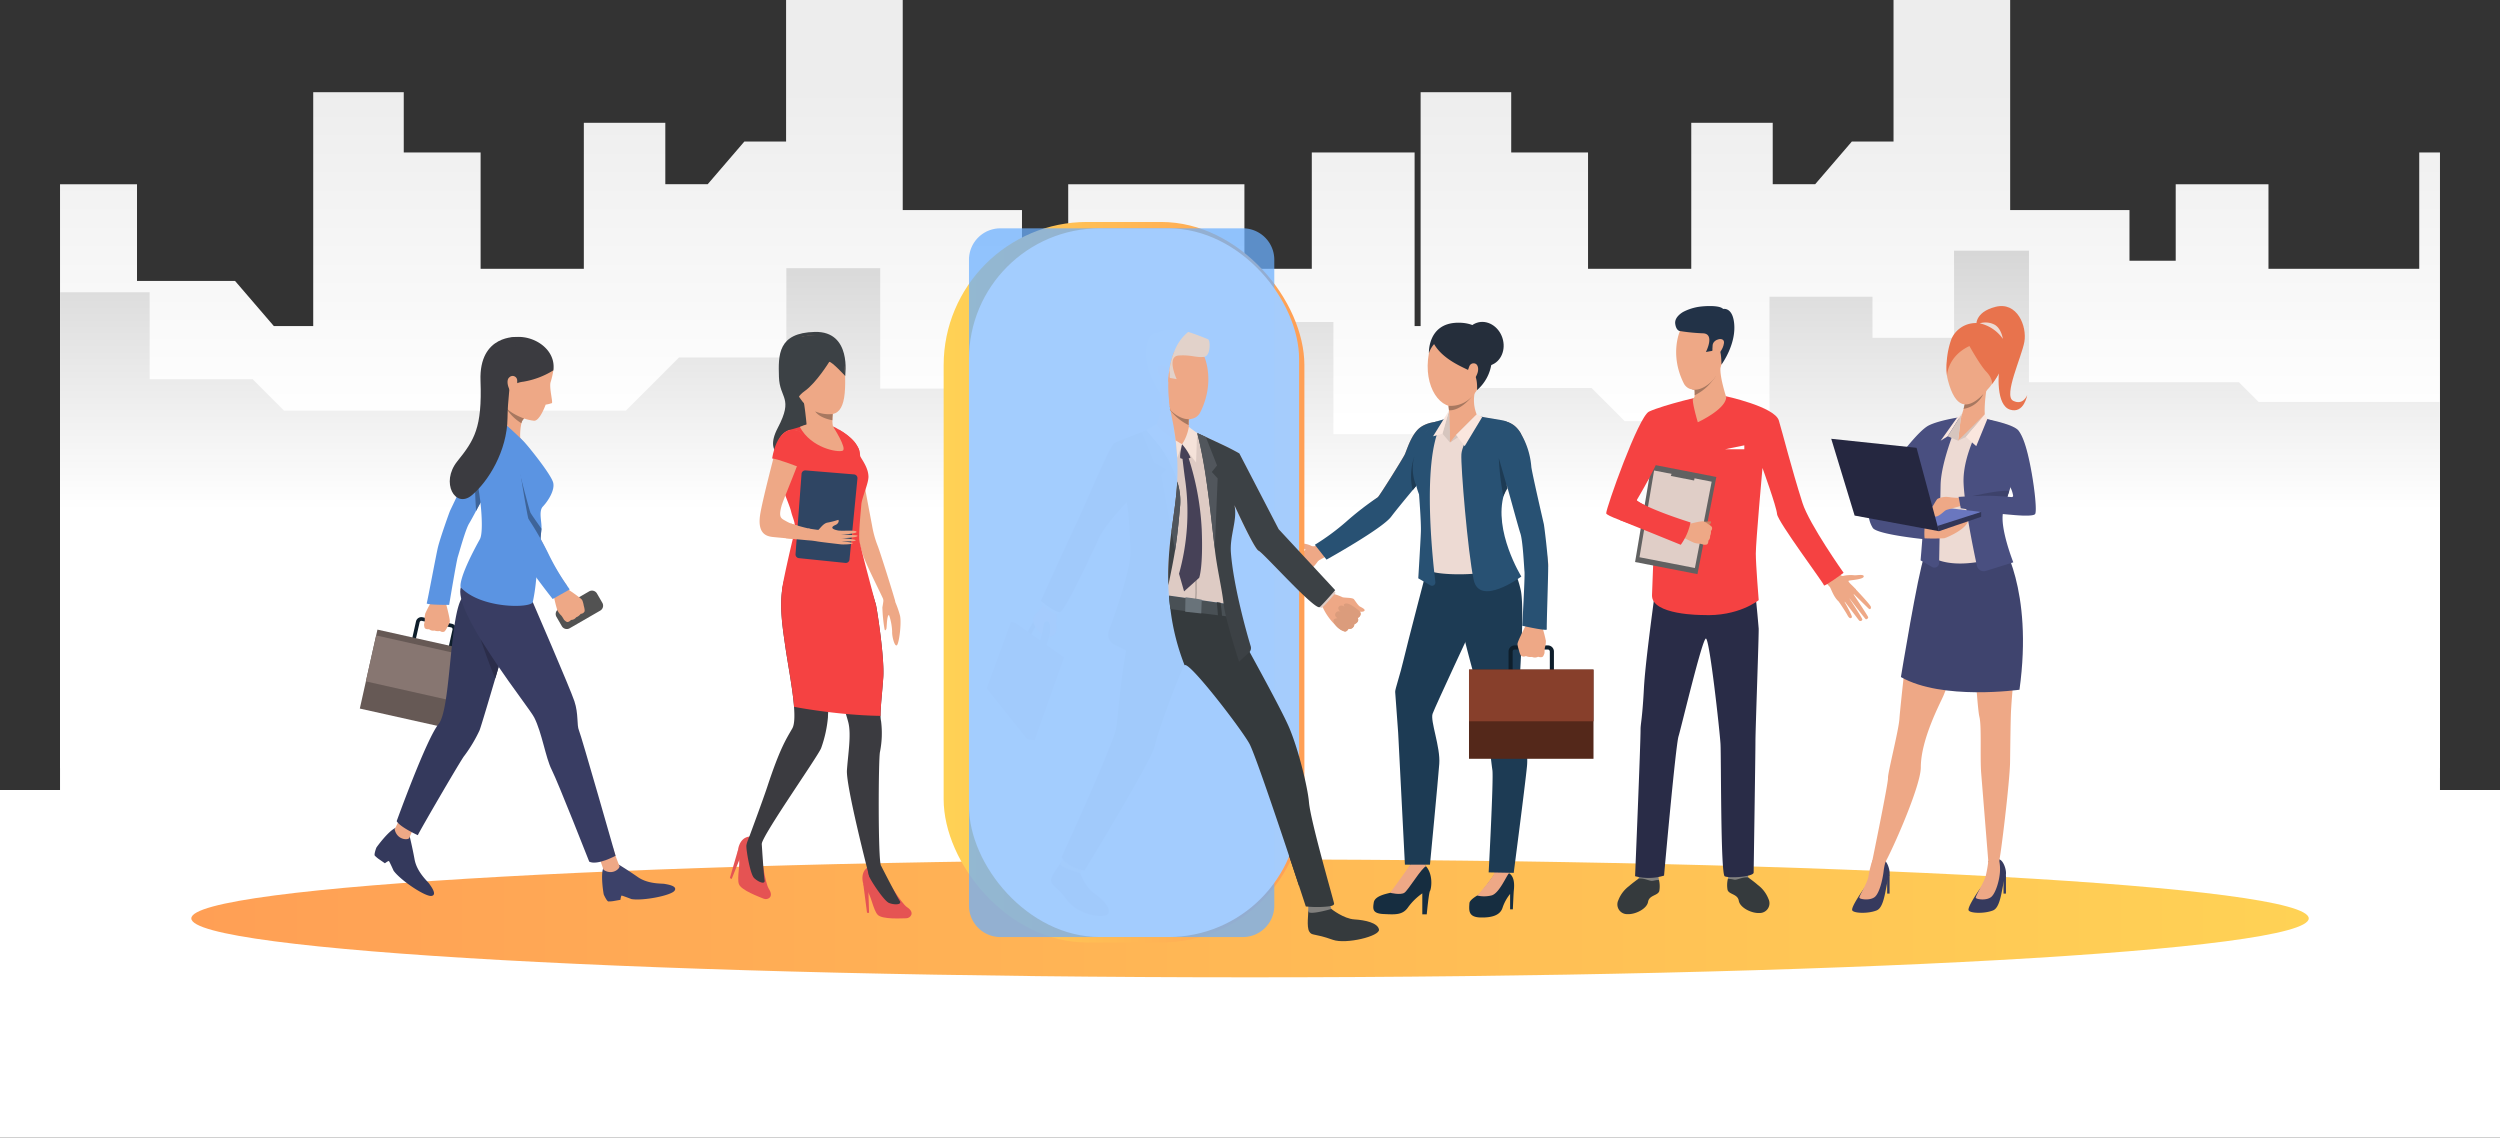 <svg xmlns="http://www.w3.org/2000/svg" xmlns:xlink="http://www.w3.org/1999/xlink" width="687.81" height="313" viewBox="0 0 687.81 313">
  <rect x="0" y="0" width="687.81" height="313" fill="#333333" stroke="none"/>
  <defs>
    <linearGradient id="linear-gradient" x1="0.5" y1="0.083" x2="0.5" y2="0.383" gradientUnits="objectBoundingBox">
      <stop offset="0" stop-color="#ededed"/>
      <stop offset="1" stop-color="#fff"/>
    </linearGradient>
    <linearGradient id="linear-gradient-2" x1="0.5" y1="-0.034" x2="0.5" y2="0.501" gradientUnits="objectBoundingBox">
      <stop offset="0" stop-color="#d4d4d4"/>
      <stop offset="1" stop-color="#fff"/>
    </linearGradient>
    <linearGradient id="linear-gradient-3" y1="0.5" x2="1" y2="0.5" gradientUnits="objectBoundingBox">
      <stop offset="0" stop-color="#ff9f55"/>
      <stop offset="1" stop-color="#ffd255"/>
    </linearGradient>
  </defs>
  <g id="Монтажная_область_253" data-name="Монтажная область 253" transform="translate(0 -696.54)">
    <g id="Слой_1" data-name="Слой 1" transform="translate(0 696.54)">
      <g id="Group_24389" data-name="Group 24389" transform="translate(16.514)">
        <path id="Path_3160" data-name="Path 3160" d="M723.552,738.481v261.807H68.77V799.455h0V747.234H89.949v26.6h26.976L127.6,786.255h10.83V721.9H163.34v16.583h21.143v32.012h28.4V730.326h22.416v16.9h11.656l10.088-11.74h11.483V696.54h32.093v57.795h32.809v13.93h12.72V747.234h48.477v23.259h18.54V738.481h28.283v47.774h1.655V721.9h24.923v16.583h21.136v32.012h28.4V730.326h22.414v16.9h11.675l10.088-11.74h11.473V696.54H605.3v57.795h32.826v13.93h12.72V747.234h25.521v23.259h41.48V738.481Z" transform="translate(-68.77 -696.54)" fill="url(#linear-gradient)"/>
      </g>
      <g id="Group_24390" data-name="Group 24390" transform="translate(16.514 68.973)">
        <path id="Path_3161" data-name="Path 3161" d="M68.77,1126.136V995.212H93.429v23.919h28.338l8.647,8.65h94.025l14.629-14.629H268.6V988.587h25.824v33.121h47.558l18.324-18.327H419.11v30.883h26.129l12.72-12.717h32.177l9.108,9.108h39.835V996.427h28.338v11.3h22.447V983.77h20.608v36.2h57.775l5.4,5.4h49.9v100.761Z" transform="translate(-68.77 -983.77)" fill="url(#linear-gradient-2)"/>
      </g>
      <rect id="Rectangle_9283" data-name="Rectangle 9283" width="687.81" height="95.658" transform="translate(0 217.342)" fill="#fff"/>
      <path id="Path_3162" data-name="Path 3162" d="M801.756,1697.446c0,8.954-130.415,16.216-291.278,16.216S219.2,1706.4,219.2,1697.446s130.415-16.216,291.278-16.216S801.756,1688.489,801.756,1697.446Z" transform="translate(-166.563 -1444.776)" fill="url(#linear-gradient-3)"/>
      <path id="Path_3163" data-name="Path 3163" d="M994.69,1691.922s4.013,6.8,5.708,7.924c2.3,1.508.857,3.033-.24,3.033s-6.671.4-7.9-.994-1.837-5.573-2.98-6.666-2.19-5.127.557-6.5C992.853,1687.2,994.69,1691.922,994.69,1691.922Z" transform="translate(-750.821 -1450.24)" fill="#e55353"/>
      <path id="Path_3164" data-name="Path 3164" d="M998.4,1688.1s4.361,8.539,5.153,9.716-1.491,1.174-2.906.617-5.086-6.224-5.485-7.312a6.134,6.134,0,0,1-.108-2.665Z" transform="translate(-756.036 -1449.996)" fill="#3b3b40"/>
      <path id="Path_3165" data-name="Path 3165" d="M988.95,1708.34l1.061,8.165.562.026-.175-5.876Z" transform="translate(-751.473 -1465.376)" fill="#e55353"/>
      <path id="Path_3166" data-name="Path 3166" d="M851.821,1659.878s.961,7.836,2.07,9.531c1.506,2.3-.425,3.122-1.426,2.689s-6.272-2.3-6.844-4.068.543-5.842-.07-7.3.041-5.573,3.1-5.732C852.016,1654.826,851.821,1659.878,851.821,1659.878Z" transform="translate(-642.351 -1424.839)" fill="#e55353"/>
      <path id="Path_3167" data-name="Path 3167" d="M859.291,1656.044s.588,9.572.845,10.967-1.837.48-2.91-.6-2.175-7.737-2.106-8.885a6.234,6.234,0,0,1,.961-2.488Z" transform="translate(-649.778 -1424.875)" fill="#3b3b40"/>
      <path id="Path_3168" data-name="Path 3168" d="M838.518,1669.64l-2.288,7.91.5.247,2.185-5.456Z" transform="translate(-635.426 -1435.969)" fill="#e55353"/>
      <path id="Path_3169" data-name="Path 3169" d="M972.541,1236.021c-.13-.634-4.976-10.023-5.85-12.852s-1.626-5.422-2.065-6.541c-.029-.074-.074-.2-.137-.375-.3-.831-.944-2.687-1.609-4.418l-.142-.363-.067-.66c-.48-1.2,0-1.892,0-2.848a2.884,2.884,0,0,0-.154-.961.183.183,0,0,0,0-.038,21.833,21.833,0,0,1-1.047-3.808c-.269-2.625-1.681-14.307-1.681-14.307s4.594,2.377,5.1,4.214c.776,2.786,1.566,6.928,1.76,8.2s2.195,11.882,2.61,14.04a27.979,27.979,0,0,0,1.494,5.41c.6,1.426,4.589,14.146,4.836,15.284S972.671,1236.655,972.541,1236.021Z" transform="translate(-729.316 -1070.631)" fill="#eea886"/>
      <path id="Path_3170" data-name="Path 3170" d="M1011.3,1379.75a23.706,23.706,0,0,1-.4,3.038,41.871,41.871,0,0,0,.608,6.058c.106.5.394.149.511-.214.067-.207.108-1.875.266-2.783.132-.764.305-1.068.48-.857a15.653,15.653,0,0,1,.824,4.512c-.065,1.33.708,4.243,1.316,3.7s1.309-6.152.845-8.145a26.806,26.806,0,0,0-1.6-4.4Z" transform="translate(-768.138 -1215.691)" fill="#eea886"/>
      <path id="Path_3171" data-name="Path 3171" d="M937.1,1370.881c.2.961,1.479,5,2.91,9.495h0c1.306,4.082,2.74,8.556,3.6,11.4.322,1.064.562,1.9.687,2.4.826,3.374-.1,8.664-.4,13.087s6.119,29.2,6.119,29.2c1.124.523,3.237-3.021,3.237-3.021-.826-1.573-.708-29.519-.259-31.243a26.266,26.266,0,0,0,.3-8.4,7.277,7.277,0,0,1-.149-1.5c-.036-2.365.449-6.275.747-10.566.375-5.4-1.724-18.812-2.022-20.013-.029-.11-.072-.264-.127-.456-.552-1.88-2.329-7.223-2.329-7.223-3.6-1.071-6.32-1.266-8.347-.853a6.212,6.212,0,0,0-4.9,4.2C934.406,1362.282,936.848,1369.63,937.1,1370.881Z" transform="translate(-710.886 -1195.351)" fill="#3b3b40"/>
      <path id="Path_3172" data-name="Path 3172" d="M857.54,1414.436l3.652,1.282c.62-3,15.443-23.972,16.348-26.294a33.878,33.878,0,0,0,1.868-8.469c0-.293.022-.79.065-1.441.159-2.5.617-7.2,1.273-10.88.122-.684.252-1.333.387-1.921.72-3.165.852-13.976.86-20.332,0-2.829-.014-4.776-.014-4.776l-.18-.139c-1.366-1.035-10.133-7.341-13.19-1.441a17.677,17.677,0,0,0-1.654,4.973c-.98,5.34-.019,11.358.773,16.838.675,4.692,1.974,11.32,2.346,16.238.2,2.7.13,4.894-.48,5.958-1.727,3-3.41,5.523-6.9,16.113C861.562,1403.582,857.54,1414.436,857.54,1414.436Z" transform="translate(-651.619 -1183.614)" fill="#3b3b40"/>
      <path id="Path_3173" data-name="Path 3173" d="M905.546,1088.918s1.907-12.333-8.309-12.107-10.085,6.327-9.9,12.381,4.1,5.6-.319,14.016,3.823,8.421,3.823,8.421l6.392-8.784Z" transform="translate(-673.032 -985.494)" fill="#3c4145"/>
      <path id="Path_3174" data-name="Path 3174" d="M910.247,1081.295s6.918,1.093,7.192,10.923-1.866,11.925-7.924,9.877-7.965-12.336-8.1-13.928S900.918,1080.111,910.247,1081.295Z" transform="translate(-684.926 -988.794)" fill="#eea886"/>
      <path id="Path_3175" data-name="Path 3175" d="M887.74,1191.514c-.027,3.383,3.866,11.476,4.464,13.973s1.551,3.3.752,6.5-3.28,14.016-3.179,14.967,22.3,4.449,25.646,3.8c0,0-4.082-15.27-4.392-17.018s.365-8.306.514-10.155,2.022-5.828,1.957-7.684-.989-3.518-2.288-5.523c-.4-.627-.824-1.263-1.246-1.883a36.2,36.2,0,0,0-3.419-4.478,10.911,10.911,0,0,0-1.378-1.1h0a6.311,6.311,0,0,0-1.417-.749l-5.946-.96s-3.705,1.34-5.838,1.839C891.963,1183.042,887.8,1183.649,887.74,1191.514Z" transform="translate(-674.567 -1064.819)" fill="#f54242"/>
      <path id="Path_3176" data-name="Path 3176" d="M960.3,1188.28l3.448,5.432,3.179,5.012c0-.026-.219-.785-.579-2.982-.067-.418-.142-.889-.219-1.414a3.862,3.862,0,0,0-.1-.461h0c-1.362-3.138-5.571-5.506-5.725-5.583Z" transform="translate(-729.703 -1070.198)" fill="#f54242"/>
      <path id="Path_3177" data-name="Path 3177" d="M874.679,1194.848s.961-6.443,5.677-5.381c4.536,1.021.286,9.469-.048,10.467s-3.693,9.171-3.984,10.242c-.922,3.383-.058,3.463,1.328,4.262,4.082,2.356,12.5,2.2,13.474,2.848a1.5,1.5,0,0,1-.72,2.735c-2.123.091-14.24-1.049-15.933-1.215-1.638-.161-4.9-.3-4.046-6.126C871.01,1208.756,874.679,1194.848,874.679,1194.848Z" transform="translate(-661.304 -1071.01)" fill="#eea886"/>
      <path id="Path_3178" data-name="Path 3178" d="M919.009,1149.471c.6,1.131,1.232,8.164,1.232,8.164s8.462,3.2,7.6,1.388a6.893,6.893,0,0,1-.516-2.8,13.858,13.858,0,0,1,.094-1.708c.021-.185.038-.29.038-.29S918.409,1148.338,919.009,1149.471Z" transform="translate(-698.306 -1040.599)" fill="#eea886"/>
      <path id="Path_3179" data-name="Path 3179" d="M911.329,1087.821s-3.552,5.78-6.781,8.056-1.594,4.082-1.594,4.082-8.431-17.748-.415-18.97,12.931-1.321,13.159,10.7C915.7,1091.689,912.057,1087.73,911.329,1087.821Z" transform="translate(-683.184 -988.265)" fill="#3c4145"/>
      <path id="Path_3180" data-name="Path 3180" d="M934,1167.89c1.3,1.921,4.731,2.432,4.731,2.432h0a13.855,13.855,0,0,1,.094-1.707A9.663,9.663,0,0,1,934,1167.89Z" transform="translate(-709.718 -1054.705)" fill="#a77860"/>
      <path id="Path_3181" data-name="Path 3181" d="M966.03,1193.858h0a7.078,7.078,0,0,1,.334,1.921l-1.246-1.883s-2.224-3.192-2.987-4.02a12.613,12.613,0,0,0-1.811-1.556S964.7,1190.417,966.03,1193.858Z" transform="translate(-729.718 -1070.229)" fill="#f54242"/>
      <path id="Path_3182" data-name="Path 3182" d="M927.549,1236.574l-13.334-1.1a1.03,1.03,0,0,0-1.109.946l-1.654,22.092a1.025,1.025,0,0,0,.92,1.1l12.8,1.318A1.025,1.025,0,0,0,926.3,1260l2.188-22.3a1.028,1.028,0,0,0-.936-1.126Z" transform="translate(-692.582 -1106.054)" fill="#2f4563"/>
      <path id="Path_3183" data-name="Path 3183" d="M925.86,1294.553s2.526.423,2.762.384,1.234-1.681,2.4-1.967a21.929,21.929,0,0,0,2.961-.742c.358-.223.454.913-.658,1.376s-1.39,1.083.692,1.5c1.15.24,5.453-.24,5.1.48-.209.427-4.356.72-4.356.72s4.474-.021,4.627.24c.3.533-4.188.72-4.375.7,0,0,3.842.221,3.878.567.043.427-3.842.24-3.818.317,0,0,3.057.209,3.028.48-.041.341-2.733.384-3.254.322s-5.792-.66-6.676-.838a23.882,23.882,0,0,0-2.377-.279Z" transform="translate(-703.48 -1149.164)" fill="#eea886"/>
      <path id="Path_3184" data-name="Path 3184" d="M901.4,1296.24a45.475,45.475,0,0,0,4.824,1.371c2.322.48-.079,3.275-.079,3.275s-4.022-.372-5.958-.562C899.24,1300.236,901.4,1296.24,901.4,1296.24Z" transform="translate(-683.843 -1152.234)" fill="#eea886"/>
      <path id="Path_3185" data-name="Path 3185" d="M891.736,1199.182s-5.429-2.13-7.036-2.252c0,0,1.093-8.722,6.426-7.8S891.736,1199.182,891.736,1199.182Z" transform="translate(-672.257 -1070.794)" fill="#f54242"/>
      <path id="Path_3186" data-name="Path 3186" d="M896.221,1385.392c.675,4.692,1.974,11.32,2.346,16.238,0,0,3.825.761,9.4,1.441,1.508.187,3.146.365,4.87.524,2.99.274,6.243.48,9.533.533-.036-2.365.449-6.275.747-10.566.375-5.4-1.724-18.812-2.022-20.013-.029-.11-.072-.264-.127-.456a35.52,35.52,0,0,0-10.482-3.16c-1.719-.3-3.448-.531-5.091-.72-5.134-.576-9.42-.665-9.949-.672C894.459,1373.895,895.419,1379.913,896.221,1385.392Z" transform="translate(-680.104 -1207.172)" fill="#f54242"/>
      <path id="Path_3187" data-name="Path 3187" d="M925.525,1182.1s3.988,6.131,2.641,6.666-8.645-.72-11.766-6.536C916.4,1182.225,921.047,1179.843,925.525,1182.1Z" transform="translate(-696.345 -1064.763)" fill="#eea886"/>
      <path id="Path_3188" data-name="Path 3188" d="M638.371,1383.008l-1.486-2.574a1.568,1.568,0,0,1,.574-2.142l8.419-4.867a1.568,1.568,0,0,1,2.142.574l1.489,2.574a1.568,1.568,0,0,1-.574,2.142l-8.424,4.863A1.57,1.57,0,0,1,638.371,1383.008Z" transform="translate(-483.79 -1210.724)" fill="#525252"/>
      <path id="Path_3189" data-name="Path 3189" d="M637.951,1379.409a3.064,3.064,0,0,1-.776-.6s-.291-.519-.531-.867a2.642,2.642,0,0,0-.2-.266,5.678,5.678,0,0,1-1.093-1.441,37.614,37.614,0,0,1-1.035-4.214l1.782-.908,1.549-1.09s4.082,2.692,4.49,3.326a2.116,2.116,0,0,1,.1.187,7.093,7.093,0,0,1,.377,1.441c.041.118.382,1.3.173,1.607a1.2,1.2,0,0,1-1.011.591,2.872,2.872,0,0,1-1.258.96,1.771,1.771,0,0,1-1.4.72C639.115,1378.852,638.491,1379.56,637.951,1379.409Z" transform="translate(-482.001 -1208.297)" fill="#eea886"/>
      <path id="Path_3190" data-name="Path 3190" d="M481,1413.5l-8.08-1.8a1.527,1.527,0,0,1-1.157-1.82l1.138-5.1a1.523,1.523,0,0,1,1.82-1.155l8.08,1.8a1.53,1.53,0,0,1,1.157,1.823l-1.138,5.083A1.527,1.527,0,0,1,481,1413.5Zm-6.5-8.885a.5.5,0,0,0-.6.382l-1.148,5.1a.5.5,0,0,0,.382.6l8.08,1.8a.5.5,0,0,0,.6-.38l1.138-5.1a.5.5,0,0,0-.382-.6Z" transform="translate(-358.452 -1233.802)" fill="#0e1e2b"/>
      <path id="Path_3191" data-name="Path 3191" d="M486.023,1391.73a2.914,2.914,0,0,1-.173-.932s.113-.569.171-.977a2.843,2.843,0,0,0,.029-.317,5.451,5.451,0,0,1,.127-1.734,35.984,35.984,0,0,1,1.955-3.71l1.871.48,1.815.207s1.232,4.563,1.112,5.283c-.012.07-.026.139-.043.2a7.384,7.384,0,0,1-.646,1.275c-.046.11-.56,1.184-.905,1.27a1.164,1.164,0,0,1-1.109-.219,2.8,2.8,0,0,1-1.525-.11,1.727,1.727,0,0,1-1.479-.377C487.221,1392.081,486.313,1392.191,486.023,1391.73Z" transform="translate(-369.183 -1218.966)" fill="#eea886"/>
      <path id="Path_3192" data-name="Path 3192" d="M507.754,1199.646c-.36.464-1.787,3.122-3.3,5.95h0c-.24.466-.5.939-.749,1.407l-.6,1.117c-.214.4-.425.795-.627,1.174-.843,1.578-1.554,2.882-1.921,3.479-1.018,1.7-2.673,7.857-3.076,9.079s-2.4,13.291-2.4,13.291-6.366.021-6.171-.459,2.617-13.512,3.1-15.472c.641-2.579,3.1-9.509,3.345-10.023s5.427-11.322,6.128-13.178a19.44,19.44,0,0,1,4.221-7.425c3.093-3.679,6.628-1.753,6.628-1.753C515.242,1188.894,508.489,1198.7,507.754,1199.646Z" transform="translate(-371.509 -1068.718)" fill="#5b94e2"/>
      <rect id="Rectangle_9284" data-name="Rectangle 9284" width="31.061" height="22.255" transform="translate(103.842 173.221) rotate(12.58)" fill="#665955"/>
      <rect id="Rectangle_9285" data-name="Rectangle 9285" width="31.197" height="12.956" transform="translate(103.494 174.824) rotate(12.653)" fill="#877671"/>
      <path id="Path_3193" data-name="Path 3193" d="M574.312,1162.543a20.024,20.024,0,0,0,0-5.083s7.6,3.513,6.284,4.464a2.34,2.34,0,0,0-.742,1.3,15.2,15.2,0,0,0-.324,4.068l2.512,2.932C584.268,1173.275,574.122,1163.555,574.312,1162.543Z" transform="translate(-436.4 -1046.779)" fill="#eea886"/>
      <path id="Path_3194" data-name="Path 3194" d="M438.817,1647.042s.7,2.817,1.338,6.3,3.58,6.037,4.005,6.652,2.346,3.086.668,3.383-8.563-4.3-10.448-6.94c0,0-1.124-2.5-1.277-2.642s-1.114.6-1.114.6l-1.76-1.215a8.894,8.894,0,0,1-1.018-.879c-.271-.317.37-2.1.466-2.265s3.191-4.43,5.18-5.345S438.817,1647.042,438.817,1647.042Z" transform="translate(-326.093 -1416.887)" fill="#34395c"/>
      <path id="Path_3195" data-name="Path 3195" d="M694.444,1686.476s2.418,1.462,5.249,3.429,6.589,1.727,7.3,1.861,3.715.531,2.785,1.875-8.758,2.85-11.855,2.31c0,0-2.488-.96-2.692-.96s-.344,1.167-.344,1.167l-2.029.358a8.565,8.565,0,0,1-1.294.084c-.4-.034-1.16-1.659-1.249-1.873s-.9-5.216-.182-7.2S694.444,1686.476,694.444,1686.476Z" transform="translate(-524.192 -1448.593)" fill="#3c4169"/>
      <path id="Path_3196" data-name="Path 3196" d="M458.551,1627.573a48.447,48.447,0,0,0-2.334,4.781c-.137.72-3.4.737-4.037-2.327,0,0,2.55-5.124,2.469-5.261S458.551,1627.573,458.551,1627.573Z" transform="translate(-343.598 -1401.867)" fill="#eea886"/>
      <path id="Path_3197" data-name="Path 3197" d="M483.164,1396.36s-.24.843-.636,2.176c-.24.865-.569,1.94-.917,3.122-1.595,5.42-3.9,13.193-4.322,14.288a39.541,39.541,0,0,1-4.171,6.99c-.456.286-12.446,20.891-12.816,21.876,0,0-4.92-2.231-5.821-3.868,0,0,8.205-22.716,11.526-26.708,3.194-3.842,3.016-26.779,5.917-33.707S484.929,1390.347,483.164,1396.36Z" transform="translate(-345.346 -1215.028)" fill="#34395c"/>
      <path id="Path_3198" data-name="Path 3198" d="M687.946,1668.13a47.757,47.757,0,0,0,1.719,4.875c.4.588-1.789,2.812-4.337,1.136,0,0-1.811-5.256-1.96-5.3S687.946,1668.13,687.946,1668.13Z" transform="translate(-519.269 -1434.822)" fill="#eea886"/>
      <path id="Path_3199" data-name="Path 3199" d="M547.254,1367.453s10.258,23.682,11.44,27.226.615,6.575,1.261,8.049,10.071,34.487,10.071,34.487-4.985,2.73-7.24,1.63c0,0-8.534-21.724-10.326-25.281-1.693-3.34-2.641-10.052-4.8-14.367-1.52-3.021-20.2-26.078-20.37-34.593S547.254,1367.453,547.254,1367.453Z" transform="translate(-400.669 -1201.777)" fill="#393d63"/>
      <path id="Path_3200" data-name="Path 3200" d="M561.661,1179.73a7.683,7.683,0,0,1,3.931,3.876c1,2.675.576,6.243.62,7.466s2.041,13.248,2.3,13.606,4.291,7.775,5.941,11.545a55.8,55.8,0,0,0,5.228,8.594l-2.752,1.611s-12.53-14.749-13.279-18.778-5.6-16.192-5.6-16.192S555.633,1182.451,561.661,1179.73Z" transform="translate(-423.677 -1063.701)" fill="#eea886"/>
      <path id="Path_3201" data-name="Path 3201" d="M570.341,1087.176a8.554,8.554,0,0,1,8.762,8.088,20.916,20.916,0,0,1-.732,3.2c-.48,1.4.675,5.614.339,5.811a9.168,9.168,0,0,1-1.714.423s-1.6,4.522-3.2,4.435a13.287,13.287,0,0,1-10.326-7.264C560.772,1096.114,560.143,1087.373,570.341,1087.176Z" transform="translate(-426.871 -993.372)" fill="#eea886"/>
      <path id="Path_3202" data-name="Path 3202" d="M577.156,1091.749a22.634,22.634,0,0,1-8.258,3.122c-4.082.444-6.8,4.563-6.8,4.563s-5.972-7.941-.8-14.081S578.249,1083.98,577.156,1091.749Z" transform="translate(-424.914 -989.857)" fill="#3b3b40"/>
      <path id="Path_3203" data-name="Path 3203" d="M550.26,1202.152c-1.256,1.321-.226,4.38-.394,6.121-.046.464-.192,1.991-.394,4.01-.209,2.089-.48,4.709-.756,7.233h0c-.11,1.009-.223,2-.334,2.942a51.216,51.216,0,0,1-.905,6c-.617,1.741-14.386,1.825-19.835-4.082,0,0-.96-1.94,5.283-13.238,1.256-2.264.026-13.5-.985-16.48s-1.371-13.092,6.853-16.12c0,0,4.939,4.269,6.625,6.178s7.19,8.818,7.684,10.9S551.631,1200.714,550.26,1202.152Z" transform="translate(-400.899 -1062.797)" fill="#5b94e2"/>
      <path id="Path_3204" data-name="Path 3204" d="M584.084,1165.914a2.338,2.338,0,0,0-.742,1.3,13.112,13.112,0,0,1-4.442-4.5C580.509,1164.7,584.084,1165.914,584.084,1165.914Z" transform="translate(-439.889 -1050.769)" fill="#a77860"/>
      <path id="Path_3205" data-name="Path 3205" d="M597.446,1251.593c-.046.464-.192,1.991-.394,4.01h0c-1.261,1.2-9.819-15.344-5.785-20.053,0,0,2.853,11.1,3.165,11.665S597.446,1251.593,597.446,1251.593Z" transform="translate(-448.471 -1106.118)" fill="#3e6499"/>
      <path id="Path_3206" data-name="Path 3206" d="M560.711,1181.45s3.266,1.517,4.308,4.322.605,6.52.648,7.8,2.135,13.848,2.4,14.22a86.233,86.233,0,0,1,5.708,10.04,66.438,66.438,0,0,0,5.631,9.339l-4.69,2.641s-11.207-14.168-12.268-18.317c-1.133-4.438-5.321-17.515-5.321-17.515S553.531,1182.783,560.711,1181.45Z" transform="translate(-422.661 -1065.009)" fill="#5b94e2"/>
      <path id="Path_3207" data-name="Path 3207" d="M545.363,1243.008l-.6,1.117c-.214.4-.425.795-.627,1.174-.279-3.362-.411-11.589-.411-11.589s.355,2.43.72,3.724C544.806,1238.63,545.291,1242.425,545.363,1243.008Z" transform="translate(-413.164 -1104.72)" fill="#3e6499"/>
      <path id="Path_3208" data-name="Path 3208" d="M533.882,1082.6s-10.6-.821-10.126,12.074-1.681,16.283-6.383,22.125-.576,13.128,3.967,9.365,9.754-12.22,9.845-21.28S533.882,1082.6,533.882,1082.6Z" transform="translate(-391.557 -989.885)" fill="#3b3b40"/>
      <path id="Path_3209" data-name="Path 3209" d="M584.162,1128.607a1.254,1.254,0,0,0-2.161-.96c-1.318,1.033.31,4.831,1.376,4.493S584.162,1129.421,584.162,1128.607Z" transform="translate(-441.871 -1023.821)" fill="#eea886"/>
      <path id="Path_3210" data-name="Path 3210" d="M555.543,1436.629c-.24.865-.569,1.94-.917,3.122-1.2-2.509-3.972-10.494-4.056-10.741C551.259,1430.16,555.442,1436.481,555.543,1436.629Z" transform="translate(-418.362 -1253.122)" fill="#2b2d4a"/>
      <path id="Path_3211" data-name="Path 3211" d="M2125.23,1688.988s-3.662,5.146-3.16,5.962,4.356.932,6.7,0,2.4-6.964,3.463-9.555c.444-1.085-.507-4.286-1.842-4.519a5.429,5.429,0,0,0-2.79.449S2128.982,1684.976,2125.23,1688.988Z" transform="translate(-1612.461 -1444.471)" fill="#363a5e"/>
      <path id="Path_3212" data-name="Path 3212" d="M2133.9,1681.051a25.225,25.225,0,0,0-1.054,4.284c-.24,1.734-2.608,5.42-2.5,5.886s3.122.888,4.356-.312,2.017-4.7,2.288-6.786a17.459,17.459,0,0,1,.569-2.908S2135.064,1679.769,2133.9,1681.051Z" transform="translate(-1618.785 -1444.238)" fill="#eea886"/>
      <path id="Path_3213" data-name="Path 3213" d="M2258.426,1689.083s-3.532,5.059-3.03,5.876,4.356.932,6.7,0,2.4-6.964,3.463-9.555c.444-1.085-.507-4.286-1.842-4.519a5.781,5.781,0,0,0-2.9.5S2262.179,1685.071,2258.426,1689.083Z" transform="translate(-1713.77 -1444.479)" fill="#363a5e"/>
      <path id="Path_3214" data-name="Path 3214" d="M2267.164,1680.791a36.076,36.076,0,0,1-.72,4.082c-.446,1.681-2.845,5.535-2.735,6s3.121.889,4.355-.312,2.176-4.68,2.289-6.786a11.753,11.753,0,0,0-.279-3.48A2.639,2.639,0,0,0,2267.164,1680.791Z" transform="translate(-1720.121 -1443.885)" fill="#eea886"/>
      <path id="Path_3215" data-name="Path 3215" d="M2158.731,1299.014s-3.143,15.26-3.864,19.1-2.745,22.45-2.961,25.615-3.28,15.085-3.136,16.214-4.541,23.83-4.541,23.83a2.727,2.727,0,0,0,3.287.123c.867-.629,10.282-21.251,10.282-26.895,0-7.811,5.535-18.01,6.243-19.753,6.632-16.23,5.329-21.194,6.193-22.248s.941.651,1.441,2.987,1.587,22.524,2.238,25.086.144,11.224.5,15.594,1.948,24.133,1.948,24.133,1.227,2.005,2.949.053c.37-.423,2.973-22.017,3.044-27.216s.149-12.367.288-14.614c1.337-21.54,4.625-24.616-.552-39.862C2172.414,1272.611,2158.731,1299.014,2158.731,1299.014Z" transform="translate(-1629.336 -1145.89)" fill="#eea886"/>
      <path id="Path_3216" data-name="Path 3216" d="M2205.449,1316.447s8.957,13.08,5.1,40.9c0,0-21.239,3.014-32.619-3.487,0,0,4.7-28.686,6.409-33.138S2205.449,1316.447,2205.449,1316.447Z" transform="translate(-1654.943 -1167.588)" fill="#3f446e"/>
      <path id="Path_3217" data-name="Path 3217" d="M2162.83,1697.96v5.389h-.67v-4.164Z" transform="translate(-1642.96 -1457.489)" fill="#363a5e"/>
      <path id="Path_3218" data-name="Path 3218" d="M2296.16,1697.96v5.389h-.67v-4.164Z" transform="translate(-1744.274 -1457.489)" fill="#363a5e"/>
      <path id="Path_3219" data-name="Path 3219" d="M2234.457,1069.639s-6,6.042-3.955,13.822,5.323,7.821,8.942,4.476,5.746-6.868,6.224-10.779S2239.932,1064.251,2234.457,1069.639Z" transform="translate(-1694.568 -978.774)" fill="#eea886"/>
      <path id="Path_3220" data-name="Path 3220" d="M2243.43,1148.443a35.17,35.17,0,0,0,1.513-4.323c.111-.406.211-.816.3-1.227a7.949,7.949,0,0,0,.1-3.842c-.961-2.826,6-.869,6-.869s-1.347,7.475,0,10S2243.43,1148.443,2243.43,1148.443Z" transform="translate(-1704.715 -1031.629)" fill="#eea886"/>
      <path id="Path_3221" data-name="Path 3221" d="M2214.134,1180.267a5.674,5.674,0,0,0-4.03-3.557c-1.184-.372-6.483-1.75-6.483-1.75l-6.351-.24a55.518,55.518,0,0,0-7.759,1.9c-3.391,1.181-7.831,7.6-7.831,7.6s6.128,14.386,7.3,18.514.391,10.518.391,10.518c7.346,4,19.121-.391,19.121-.391a23.629,23.629,0,0,1-.461-9.663c.058-.317.118-.617.187-.9l.252-1.037a.359.359,0,0,0,.012-.055c4.673.48,9.053.672,9.168-.264C2218.175,1196.728,2215.639,1183.271,2214.134,1180.267Zm-3.237,16.4c-.19-.029-.591-.031-1.013-.07.519-1.441,1.1-2.728,1.1-2.728C2211.312,1194.795,2212.57,1196.92,2210.9,1196.67Z" transform="translate(-1657.793 -1059.895)" fill="#eddad3"/>
      <path id="Path_3222" data-name="Path 3222" d="M2236.534,1072.983s2.87,5.216,4.651,7.084,1.573,3.362,1.573,3.362,6.945-8.565,1.991-13.738-11.344-3.086-13.207,1.441a22.957,22.957,0,0,0-1.184,10.04S2230.42,1075.864,2236.534,1072.983Z" transform="translate(-1694.69 -977.781)" fill="#e8734d"/>
      <path id="Path_3223" data-name="Path 3223" d="M2264.272,1052.738s-.694-3.818,5.283-5.336,8.676,5.379,7.939,9.589-5.857,14.888-3.078,16.269,3.861-1.607,3.861-1.607-.869,5.249-4.731,4.037-3.34-9.747-2.756-13.147S2264.272,1052.738,2264.272,1052.738Z" transform="translate(-1720.533 -962.987)" fill="#e8734d"/>
      <path id="Path_3224" data-name="Path 3224" d="M2255.169,1148a7.319,7.319,0,0,1-5.439,4.082c.11-.406.211-.817.3-1.227C2250.035,1150.85,2252.167,1151.283,2255.169,1148Z" transform="translate(-1709.502 -1039.591)" fill="#a77860"/>
      <path id="Path_3225" data-name="Path 3225" d="M2298.414,1232.023s-.286.6-1.071,2.978a47.547,47.547,0,0,1-.379-10.141A25.037,25.037,0,0,0,2298.414,1232.023Z" transform="translate(-1745.311 -1097.994)" fill="#cfbeb8"/>
      <path id="Path_3226" data-name="Path 3226" d="M2268.23,1066.242a10.5,10.5,0,0,1,6.368,4.277s-.43-3.122-2.543-4.036A5.43,5.43,0,0,0,2268.23,1066.242Z" transform="translate(-1723.56 -977.284)" fill="#eddad3"/>
      <path id="Path_3227" data-name="Path 3227" d="M2277.591,1283.325l-.252,1.037c-.07.281-.13.581-.187.9-2.629-1.441-4.521-2.55-4.521-2.55C2273.338,1282.869,2277.591,1283.325,2277.591,1283.325Z" transform="translate(-1726.903 -1141.953)" fill="#cfbeb8"/>
      <path id="Path_3228" data-name="Path 3228" d="M2250.91,1174.013l-7.48,6.094.771-6.421S2248.562,1172.745,2250.91,1174.013Z" transform="translate(-1704.715 -1058.854)" fill="#eea886"/>
      <path id="Path_3229" data-name="Path 3229" d="M2245.591,1177.416l-2.161,1.035,7.346-7.281Z" transform="translate(-1704.715 -1057.197)" fill="#d6c5be"/>
      <path id="Path_3230" data-name="Path 3230" d="M2260.58,1201.493c-1.028,4.265,2.78,13.863,2.78,13.863l-7.549,2.36a1.936,1.936,0,0,1-2.469-1.441c-1.009-4.7-3.379-16.259-3.662-22.687-.36-8.2,5.609-17.878,5.609-17.878,10.614,1.823,7.706,17.878,7.706,17.878s-.386,1.011-.9,2.593h0c-.13.4-.266.831-.411,1.292C2261.322,1198.662,2260.93,1200.033,2260.58,1201.493Z" transform="translate(-1709.453 -1060.647)" fill="#494f80"/>
      <path id="Path_3231" data-name="Path 3231" d="M2192.508,1175.1l.129-.35s-5.434.826-8.2,2.207-8.052,8.508-8.052,8.508l6.916,9.125c0,7.017-1.129,19.494-1.129,19.494l3.162,1.823a1.289,1.289,0,0,0,1.933-1.093c.089-4.745.3-16.012.413-21.468.144-7.019,5.151-18.37,5.151-18.37Z" transform="translate(-1653.774 -1059.917)" fill="#494f80"/>
      <path id="Path_3232" data-name="Path 3232" d="M2202.47,1295.7a58.8,58.8,0,0,0,6.028,0c.812-.2,6.221-2.55,6.548-4.868s-12.575,2.077-12.575,2.077Z" transform="translate(-1673.591 -1147.614)" fill="#eea886"/>
      <path id="Path_3233" data-name="Path 3233" d="M2202.885,1275.238l-21.165-2.478,9.56,7.78Z" transform="translate(-1657.823 -1134.392)" fill="#6a77bf"/>
      <path id="Path_3234" data-name="Path 3234" d="M2220.3,1288.382l11.605-3.955v-1.347l-11.994,3.847Z" transform="translate(-1686.843 -1142.234)" fill="#323657"/>
      <path id="Path_3235" data-name="Path 3235" d="M2218.169,1266.1a18.183,18.183,0,0,1-2.73-.2,5.538,5.538,0,0,0-3.122.48c-.48.422-2.01,3.391-2.3,3.573s.149.6.656.389c0,0,.466,1.3,1.616.812s1.921-1.547,2.533-1.734,4.109-1.129,4.109-1.129S2219.07,1265.786,2218.169,1266.1Z" transform="translate(-1679.257 -1129.142)" fill="#eea886"/>
      <path id="Path_3236" data-name="Path 3236" d="M2229.4,1169.82l-4.027,6.38-1.945,1.225,4.531-6.352Z" transform="translate(-1689.518 -1056.171)" fill="#fae6de"/>
      <path id="Path_3237" data-name="Path 3237" d="M2231.53,1176.2l2.858,1.225.771-6.421.4-1.184Z" transform="translate(-1695.672 -1056.171)" fill="#d6c5be"/>
      <path id="Path_3238" data-name="Path 3238" d="M2156.262,1288.455a16.025,16.025,0,0,0,0,3.261s-13.053-1.3-14.271-3.122a7.841,7.841,0,0,1-1.172-4.044Z" transform="translate(-1626.744 -1143.351)" fill="#494f80"/>
      <path id="Path_3239" data-name="Path 3239" d="M2127.74,1224.705l-6.171-22.947-23.468-2.478,6.433,21.122Z" transform="translate(-1594.283 -1078.557)" fill="#252740"/>
      <path id="Path_3240" data-name="Path 3240" d="M2257.614,1171.17l-5.184,6.246,2.836,2.531,3.062-7.478Z" transform="translate(-1711.554 -1057.197)" fill="#fae6de"/>
      <path id="Path_3241" data-name="Path 3241" d="M2269.7,1258.716l-.173.528c-.13.4-.267.831-.411,1.292-1,.315-9.67-.319-9.67-.319S2266.707,1258.512,2269.7,1258.716Z" transform="translate(-1716.888 -1123.708)" fill="#3d426b"/>
      <path id="Path_3242" data-name="Path 3242" d="M2257.5,1198.652c-1.4-.106-3.684-.255-5.557-.264-2.913,0-7.9.312-7.9.312l.6,3.122s8.825,1.441,13.645,1.772h0s6.359.72,6.832-.219-.156-7.043-1.2-12.532-2.1-8.645-3.362-10.347-7.946-3.016-7.946-3.016l5.667,18.55a7.7,7.7,0,0,1,.771,2.368c0,.219-.163.319-.367.36-.142-.014-.456-.041-.888-.074Z" transform="translate(-1705.186 -1061.992)" fill="#494f80"/>
      <path id="Path_3243" data-name="Path 3243" d="M2092.425,1347.45s1.069,2.437,2.089,2.132a9.174,9.174,0,0,1,3.019-.163c.636.07,2.708-.418,2.589.358s-3.386.96-4.068,1.126,1.77,1.9,1.943,2.57-3.254,4.531-4.783,3.148-2.161-3.871-2.486-4.061A18.756,18.756,0,0,1,2089,1350.4Z" transform="translate(-1587.369 -1191.147)" fill="#eea886"/>
      <path id="Path_3244" data-name="Path 3244" d="M2111.232,1370.84s4.375,4.546,4.389,5.093-.266.773-.7.365-4.365-4.27-4.365-4.27,4.193,6.258,4.308,6.7c.068.259-.454.72-.706.526s-4.791-6.155-4.791-6.155,3.9,5.85,3.886,6.243a.528.528,0,0,1-.925.254c-.322-.413-4.277-5.631-4.277-5.631s2.552,4.44,2.327,4.781c-.139.209-.572.629-1.2-.541s-2.4-3.76-2.4-3.76Z" transform="translate(-1600.879 -1208.92)" fill="#eea886"/>
      <path id="Path_3245" data-name="Path 3245" d="M1859.025,1703.2s-1.681,1.2-2.608,2.036a8.748,8.748,0,0,0-2.968,3.892,2.676,2.676,0,0,0,2.55,3.842c2.1.12,5.312-1.455,5.624-3.374s2.776-1.681,3.1-3.03a7.45,7.45,0,0,0-.108-3.018Z" transform="translate(-1408.202 -1461.471)" fill="#353a3d"/>
      <path id="Path_3246" data-name="Path 3246" d="M1877.691,1696.65l-.281,1.573s.864,1.6,5.585.355l-.24-1.549Z" transform="translate(-1426.587 -1456.494)" fill="#81807e"/>
      <path id="Path_3247" data-name="Path 3247" d="M1883,1703.438s-1.064.139-1.82.259-2.257-.85-3.765-.615l.464,1.921S1882.89,1704.056,1883,1703.438Z" transform="translate(-1426.587 -1461.354)" fill="#353a3d"/>
      <path id="Path_3248" data-name="Path 3248" d="M1984.605,1701.89s1.681,1.2,2.608,2.036a8.747,8.747,0,0,1,2.968,3.893,2.677,2.677,0,0,1-2.548,3.842c-2.1.12-5.312-1.455-5.626-3.376s-2.774-1.681-3.1-3.031a7.406,7.406,0,0,1,.108-3.018Z" transform="translate(-1503.625 -1460.475)" fill="#353a3d"/>
      <path id="Path_3249" data-name="Path 3249" d="M1985.057,1695.35l.279,1.571s-.864,1.6-5.585.355l.24-1.549Z" transform="translate(-1504.353 -1455.506)" fill="#81807e"/>
      <path id="Path_3250" data-name="Path 3250" d="M1906.474,1387.64c0,3.456-.495,36.063-.495,36.063-.346,1.153-6.8,1.53-7.955.96s-.961-32.9-1.162-36.4-3.014-29.123-4.025-29.008-6.724,24.268-7.528,26.916-3.981,38.3-3.981,38.3a14.456,14.456,0,0,1-7.968.166s1.508-36.108,1.508-40.4c0-1.59.48-2.8.922-11.255.343-6.448,2.137-19.664,3.338-28.755.043-.324.084-.634.125-.932.24-1.77.411-3.069.495-3.693.038-.269.057-.413.057-.413q.487-.223,1.014-.413c8.438-3.033,24.712.178,24.712.178a1.537,1.537,0,0,0,.029.24c.029.161.055.48.1.84.094.8.24,1.993.394,3.381v.029a.494.494,0,0,0,.015.127c.567,4.93.847,7.639,1.294,12.9C1907.463,1357.619,1906.474,1384.192,1906.474,1387.64Z" transform="translate(-1423.51 -1183.573)" fill="#292c47"/>
      <path id="Path_3251" data-name="Path 3251" d="M1872.789,1149.641s13.819,2.932,14.97,6.774,3.388,12.859,6.5,22.666c1.863,5.869,11.32,19.234,11.32,19.234s-5.41,3.989-5.41,3.451-12.746-17.544-12.9-19.616-4.015-12.679-4.015-12.679-1.83,20.387-1.83,23.533.795,12.825.795,12.825-5.557,4.615-15.5,4.1c0,0-14.048.06-13.853-5.465.17-4.87,1.371-34.038,1.064-34.192s-5.825,6.757-5.283,8.088,14.816,6.1,14.816,6.1.418,1.537-1.8,5.021c0,0-21.326-6.243-21.4-7.538s8.87-26.654,11.793-27.99c4.207-1.921,15.352-4.462,15.352-4.462Z" transform="translate(-1398.357 -1040.723)" fill="#f54242"/>
      <path id="Path_3252" data-name="Path 3252" d="M1979.75,1702.13s1.064.139,1.82.259,2.26-.848,3.765-.615l-.463,1.921S1979.856,1702.762,1979.75,1702.13Z" transform="translate(-1504.353 -1460.36)" fill="#353a3d"/>
      <path id="Path_3253" data-name="Path 3253" d="M1948.71,1123.523c-.067,3.376-7.816,6.928-7.816,6.928s-1.883-6.308-1.229-6.637c.257-.127.339-.206.37-.78a11.669,11.669,0,0,0-.039-1.532c-.019-.24-.036-.391-.036-.391s.932-.985,2.12-2.161c2.077-2.053,5.043-5.091,5.043-4.044,0,.055.079.082.063.159C1946.7,1117.419,1948.71,1123.523,1948.71,1123.523Z" transform="translate(-1473.788 -1014.28)" fill="#eea886"/>
      <path id="Path_3254" data-name="Path 3254" d="M1945.24,1127.78h0a12.308,12.308,0,0,1-.764,1.028,13.623,13.623,0,0,1-5.009,4.169,11.733,11.733,0,0,0-.038-1.532,3.318,3.318,0,0,1-.648-.077,20.117,20.117,0,0,1,1.421-2.082l1.311-.391Z" transform="translate(-1473.221 -1024.226)" fill="#a77860"/>
      <path id="Path_3255" data-name="Path 3255" d="M1932.556,1081.594c-.567,1.229-1.1,2.12-1.256,2.473h0a4.365,4.365,0,0,1-.764,1.028c-1.076,1.162-3.078,2.692-5.043,2.641a3.3,3.3,0,0,1-.648-.077,3.085,3.085,0,0,1-2.25-1.553c-4.082-7.982-1.124-14.511-1.124-14.511s11.147-3.151,12.892.2C1935.582,1074.15,1933.884,1078.7,1932.556,1081.594Z" transform="translate(-1459.282 -980.513)" fill="#eea886"/>
      <path id="Path_3256" data-name="Path 3256" d="M1920.584,1054.065s-1.035-.058-1.292-2.02,2.25-3.276,2.25-3.276a14.166,14.166,0,0,1,4.262-1.378c1.657-.24,5.718-.48,6.671.6,0,0,2.315-.538,2.944,3.3,1,6.1-3.407,12.007-3.407,12.007s.036-3.981-.841-4.51-1.638.72-1.638.72l-1.8.322s2.545-4.92-.72-5.139A52.265,52.265,0,0,1,1920.584,1054.065Z" transform="translate(-1458.398 -962.986)" fill="#223247"/>
      <path id="Path_3257" data-name="Path 3257" d="M1962.022,1086.683c.17-1.755,3.343-2.423,3.122-.586s-1.775,3.6-2.5,3.544S1961.892,1088.011,1962.022,1086.683Z" transform="translate(-1490.836 -991.721)" fill="#eea886"/>
      <path id="Path_3258" data-name="Path 3258" d="M1895.716,1232.035l-5.192,26.738-17.165-3.333,4.524-26.871Z" transform="translate(-1423.51 -1100.813)" fill="#616161"/>
      <path id="Path_3259" data-name="Path 3259" d="M1898.266,1238.686l-4.613,23.749-15.243-2.961,4.017-23.864Z" transform="translate(-1427.347 -1106.163)" fill="#e0cec7"/>
      <path id="Path_3260" data-name="Path 3260" d="M1920.714,1237.995l.324-1.667-6.164-1.2-.564,1.621Z" transform="translate(-1454.627 -1105.798)" fill="#616161"/>
      <path id="Path_3261" data-name="Path 3261" d="M1952.46,1293.925s1.313-.036,1.715-.094.137.795-.329.96S1952.46,1293.925,1952.46,1293.925Z" transform="translate(-1483.616 -1150.402)" fill="#c98462"/>
      <path id="Path_3262" data-name="Path 3262" d="M1935.41,1300.163a2.659,2.659,0,0,1-.852.077s-.5-.149-.865-.24a2.8,2.8,0,0,0-.283-.055,4.874,4.874,0,0,1-1.549-.259c-.649-.255-2.85-1.383-2.85-1.383l.629-2.048.48-1.621s3.722-.992,4.356-.824c.06.017.12.034.175.055a6.285,6.285,0,0,1,1.093.689c.1.05,1.018.6,1.066.922a1.047,1.047,0,0,1-.293.977,2.447,2.447,0,0,1-.24,1.361,1.562,1.562,0,0,1-.464,1.3S1935.842,1299.94,1935.41,1300.163Z" transform="translate(-1465.797 -1150.372)" fill="#eea886"/>
      <path id="Path_3263" data-name="Path 3263" d="M1874.874,1218.239a15.646,15.646,0,0,1-2.68,6.145s-14.782-6-16.648-6.743,6.779-23.7,6.779-23.7l6.359,2.161-3.417,6.462s-1.681,3.619-5.208,9.572C1860.057,1212.137,1862.224,1214.193,1874.874,1218.239Z" transform="translate(-1409.773 -1074.499)" fill="#f54242"/>
      <path id="Path_3264" data-name="Path 3264" d="M1973.571,1211.3s-.389,7.156,3.187,7.156,3.254-6.44,3.318-7.156Z" transform="translate(-1499.648 -1087.691)" fill="#f54242"/>
      <path id="Path_3265" data-name="Path 3265" d="M1976.26,1207.868h5.343v-1.088Z" transform="translate(-1501.701 -1084.256)" fill="#fff"/>
      <path id="Path_3266" data-name="Path 3266" d="M1488.852,1318.22s-1.626,1.047-2.56.461a6.2,6.2,0,0,0-2.61-.588c-.569-.029-2.289-.773-2.334-.053s2.776,1.361,3.34,1.614-1.921,1.467-2.2,2.046,1.962,4.582,3.571,3.552,2.641-3.191,2.968-3.316a12.087,12.087,0,0,0,1.2-.7Z" transform="translate(-1125.631 -1168.561)" fill="#eea886"/>
      <path id="Path_3267" data-name="Path 3267" d="M1690.881,1694.249s-3.636,5.319-4.906,6.447c0,0-2.538,1.316-2.617,2.368-.146,1.991-.327,3.842,3.011,3.938s5.5-.692,6.111-2.713a12.312,12.312,0,0,1,2.07-3.763v4.231h.752s.187-4.082.24-4.841.54-3.645-1.047-4.927A4.407,4.407,0,0,0,1690.881,1694.249Z" transform="translate(-1279.084 -1454.582)" fill="#162d40"/>
      <path id="Path_3268" data-name="Path 3268" d="M1692.44,1696.6a8.429,8.429,0,0,0,3.953-.031c2.147-.54,4.207-5.679,4.834-6.106l.557-2.075H1697.6a8.89,8.89,0,0,1-.821,2.834A51.919,51.919,0,0,1,1692.44,1696.6Z" transform="translate(-1286.034 -1450.217)" fill="#eea886"/>
      <path id="Path_3269" data-name="Path 3269" d="M1583.768,1683.022a13.448,13.448,0,0,1-1.575,2.641c-.756.987-3.1,5.043-4.137,5.314s-4.234.845-4.515,2.641-.423,3.057,2.728,3.2,5.218.329,6.724-1.88a16.417,16.417,0,0,1,3.9-3.808v5.763h1.222s.564-6,.893-6.423,1.177-5.043-1.741-7.43S1583.768,1683.022,1583.768,1683.022Z" transform="translate(-1195.583 -1445.342)" fill="#162d40"/>
      <path id="Path_3270" data-name="Path 3270" d="M1592.77,1692.269s2.819.706,3.9,0,4.757-6.921,5.974-7.293c0,0-1.179-2.4-4.164-.653C1598.483,1684.323,1593.568,1691.234,1592.77,1692.269Z" transform="translate(-1210.298 -1446.642)" fill="#eea886"/>
      <path id="Path_3271" data-name="Path 3271" d="M1682.723,1321.447a29.508,29.508,0,0,1,5.057,11.31c1.078,6.138-.636,26.729-.591,29.762s2.809,12.708,2.245,18.42-3.652,29.322-3.652,29.322l-6.892-.125s1.381-25.73,1.028-28.129-1.474-12.6-1.616-13.586-7.852-27.1-7.852-31.524S1673.13,1314.231,1682.723,1321.447Z" transform="translate(-1269.325 -1170.119)" fill="#1d3b54"/>
      <path id="Path_3272" data-name="Path 3272" d="M1608.052,1331.054s-6.536,24.945-7.312,28.4-2.327,7.97-2.257,8.6.824,11.286.824,11.286l1.856,36.26h6.889s2.209-23.053,2.562-27.718-2.538-11.85-1.832-13.824,11.354-24.755,11.354-24.755S1628.2,1323.814,1608.052,1331.054Z" transform="translate(-1214.637 -1177.705)" fill="#1d3b54"/>
      <path id="Path_3273" data-name="Path 3273" d="M1535.135,1179.68s-3.479.142-5.453,2.257-2.963,5.6-3.479,6.724-7.053,11.567-7.43,11.8-7.019,5.6-10.028,8.462-8.885,6.066-8.885,6.066l2.212,3.1s17.82-9.5,20.077-12.979,11.526-12.928,11.526-12.928S1541.059,1183.536,1535.135,1179.68Z" transform="translate(-1139.698 -1063.664)" fill="#eea886"/>
      <path id="Path_3274" data-name="Path 3274" d="M1540.15,1179.68s-3.479.142-5.453,2.257-2.963,5.6-3.479,6.724-7.053,11.567-7.43,11.8a83.111,83.111,0,0,0-8.827,6.841,63.874,63.874,0,0,1-8.5,6.243l3.211,4.082s15.267-8.474,17.77-11.788c2.663-3.542,11.262-13.659,11.262-13.659S1546.074,1183.536,1540.15,1179.68Z" transform="translate(-1144.714 -1063.664)" fill="#285173"/>
      <path id="Path_3275" data-name="Path 3275" d="M1629.639,1171.453a35.2,35.2,0,0,1-4.562,1.834c-1.179.236-5.737,6.159-6.536,8.323s0,5.408,1.647,9.216.094,5.076.845,8.885a88.959,88.959,0,0,1,1.27,13.99c-.139,2.116,19.018,2.514,23.391-1.34,0,0-4.4-6.584-4.961-7.523s-.094-6.066.425-7.382,6.347-11.144,6.347-11.144.428-9.968-2.115-11.944c-2.209-1.715-8.234-2.327-9.315-2.7A18.668,18.668,0,0,0,1629.639,1171.453Z" transform="translate(-1229.642 -1057.281)" fill="#eddad3"/>
      <path id="Path_3276" data-name="Path 3276" d="M1654.738,1175.8l-2.058-2.4,1.787-6.342A41.757,41.757,0,0,1,1654.738,1175.8Z" transform="translate(-1255.822 -1054.074)" fill="#d6c5be"/>
      <path id="Path_3277" data-name="Path 3277" d="M1472.009,1332.9s-4.716,3.482-4.836,3.977.084.74.538.432,4.656-3.232,4.656-3.232-4.891,5.06-5.079,5.444c-.11.223.257.72.516.579s5.391-4.877,5.391-4.877-4.562,4.731-4.618,5.1a.451.451,0,0,0,.759.365c.363-.327,4.841-4.478,4.841-4.478s-3.1,3.652-2.968,3.993c.079.209.377.653,1.148-.314s2.829-3.059,2.829-3.059Z" transform="translate(-1114.835 -1180.091)" fill="#eea886"/>
      <path id="Path_3278" data-name="Path 3278" d="M1647.2,1070.086c-2.012-.72-9.406-2.447-11.144,7s3.479,16.175,8.275,14.389,7.759-8.323,8.04-13.308S1649.741,1070.977,1647.2,1070.086Z" transform="translate(-1242.932 -979.927)" fill="#eea886"/>
      <path id="Path_3279" data-name="Path 3279" d="M1637.132,1074.651s-.362-8.088,7.684-8.368,10.2,6.337,9.543,11.161a11.811,11.811,0,0,1-3.986,7.37s.291-3.9-1.27-4.918-7.814-3.035-10.542-7.737A7.229,7.229,0,0,0,1637.132,1074.651Z" transform="translate(-1244.005 -977.49)" fill="#252e3b"/>
      <path id="Path_3280" data-name="Path 3280" d="M1677.782,1073.083c1.059,3.22,4.2,5.081,7.014,4.157s4.238-4.289,3.179-7.509-4.2-5.081-7.014-4.154S1676.723,1069.863,1677.782,1073.083Z" transform="translate(-1274.63 -976.779)" fill="#252e3b"/>
      <path id="Path_3281" data-name="Path 3281" d="M1711.148,1179.228s4.267-1.222,6.724,3.479,1.835,7.24,2.4,9.365,2.822,16.269,2.961,16.879,2.305,7.807,2.022,10.016-2.3,18.949-2.209,19.513-3.9-.54-3.9-.54.165-17.092.024-18.5-.284-8.818-1.34-10.722-3.669-13.541-4.234-14.739S1707.547,1180.745,1711.148,1179.228Z" transform="translate(-1299.325 -1063.211)" fill="#eea886"/>
      <path id="Path_3282" data-name="Path 3282" d="M1659,1141.094a80.675,80.675,0,0,1,.533,8.232s3.518,3.525,7.518-4.116a10.509,10.509,0,0,1-.415-7.444C1667.9,1133.47,1659,1141.094,1659,1141.094Z" transform="translate(-1260.624 -1030.817)" fill="#eea886"/>
      <path id="Path_3283" data-name="Path 3283" d="M1728.38,1443.444v-5.763a1.681,1.681,0,0,1,1.681-1.681h9.125a1.681,1.681,0,0,1,1.681,1.681v5.763a1.681,1.681,0,0,1-1.681,1.681h-9.125a1.681,1.681,0,0,1-1.681-1.681Zm1.681-6.311a.552.552,0,0,0-.552.552v5.763a.552.552,0,0,0,.552.552h9.125a.552.552,0,0,0,.552-.552v-5.763a.552.552,0,0,0-.552-.552Z" transform="translate(-1313.344 -1258.433)" fill="#0e1e2b"/>
      <path id="Path_3284" data-name="Path 3284" d="M1745.7,1420.492a3.271,3.271,0,0,0,.413-.961s.012-.639.05-1.092a3.349,3.349,0,0,1,.043-.351,6.019,6.019,0,0,0,.281-1.895,40.621,40.621,0,0,0-1.2-4.462l-2.13.072-2.005-.214s-2.42,4.62-2.466,5.42v.225a7.727,7.727,0,0,0,.389,1.53c.021.13.317,1.41.67,1.585a1.277,1.277,0,0,0,1.246.029,3.04,3.04,0,0,0,1.681.24,1.9,1.9,0,0,0,1.681-.05C1744.333,1420.573,1745.282,1420.912,1745.7,1420.492Z" transform="translate(-1321.178 -1239.885)" fill="#eea886"/>
      <path id="Path_3285" data-name="Path 3285" d="M1661.25,1190.06v3.22l4.049-3.026Z" transform="translate(-1262.334 -1071.551)" fill="#eea886"/>
      <path id="Path_3286" data-name="Path 3286" d="M1661.25,1179.033l1.681-2.079,5.662-5.643,1.832,1.762Z" transform="translate(-1262.334 -1057.304)" fill="#d6c5be"/>
      <path id="Path_3287" data-name="Path 3287" d="M1679.291,1173.55s-4.75,7.2-4.978,10.386,1.765,26.916,3.362,34.547,13.128-.862,13.128-.862-7.749-12.542-4.774-22.572,4.646-16.711,4.646-16.711-2.027-3.232-5.242-3.727S1679.291,1173.55,1679.291,1173.55Z" transform="translate(-1272.247 -1059.006)" fill="#285173"/>
      <path id="Path_3288" data-name="Path 3288" d="M1616.55,1186.542s.766,7.2,2.224,10.775c0,0,.61,7.617.516,10.3s-.72,12.813-.72,12.813l3.3,1.921a.929.929,0,0,0,1.4-.915c-.934-7.713-3.977-36.98,2.593-44.832l-2.641.778S1617.789,1182.459,1616.55,1186.542Z" transform="translate(-1228.368 -1061.323)" fill="#285173"/>
      <path id="Path_3289" data-name="Path 3289" d="M1681.16,1113.539a1.242,1.242,0,0,1,1.835-.528c.564.425.893,1.681,0,3.34S1678.951,1119.144,1681.16,1113.539Z" transform="translate(-1276.877 -1012.841)" fill="#eea886"/>
      <path id="Path_3290" data-name="Path 3290" d="M1644.481,1173.372l-2.591.716,4.378-7.057Z" transform="translate(-1247.623 -1054.051)" fill="#fae6de"/>
      <path id="Path_3291" data-name="Path 3291" d="M1668.25,1176.953l2.368,3.1,4.855-8.064-1.561-.682Z" transform="translate(-1267.653 -1057.304)" fill="#fae6de"/>
      <path id="Path_3292" data-name="Path 3292" d="M1710.882,1179.228s4.267-1.222,6.724,3.479a21.292,21.292,0,0,1,2.762,9.005c.307,2.161,3.29,15.047,3.429,15.656s1.124,8.661,1.2,11.591c.053,2.226-.48,16.833-.375,17.4s-6.753-.987-6.753-.987.756-13.471.617-14.888-.442-8.44-1.131-10.508c-.809-2.428-4.008-14.648-4.562-15.849S1707.28,1180.745,1710.882,1179.228Z" transform="translate(-1299.059 -1063.211)" fill="#285173"/>
      <path id="Path_3293" data-name="Path 3293" d="M1659.61,1152.944l.122,1.223s2.788.545,6.448-3.917A7.93,7.93,0,0,1,1659.61,1152.944Z" transform="translate(-1261.088 -1041.301)" fill="#a77860"/>
      <rect id="Rectangle_9286" data-name="Rectangle 9286" width="34.255" height="24.544" transform="translate(438.41 208.76) rotate(180)" fill="#54281a"/>
      <rect id="Rectangle_9287" data-name="Rectangle 9287" width="34.255" height="14.225" transform="translate(438.41 198.444) rotate(180)" fill="#873f2b"/>
      <path id="Path_3294" data-name="Path 3294" d="M1617.091,1228.652a17.113,17.113,0,0,1,.48-9.331,12.575,12.575,0,0,0,.516,8.124Z" transform="translate(-1228.445 -1093.785)" fill="#1d3b54"/>
      <path id="Path_3295" data-name="Path 3295" d="M1719.6,1229.715s-2.262-7.859-2.4-8.285a75.06,75.06,0,0,0,1.268,10.585A11.725,11.725,0,0,1,1719.6,1229.715Z" transform="translate(-1304.849 -1095.388)" fill="#1d3b54"/>
      <rect id="Rectangle_9288" data-name="Rectangle 9288" width="84.002" height="194.981" rx="35.99" transform="translate(346.99 257.799) rotate(180)" fill="#587aa3"/>
      <rect id="Rectangle_9289" data-name="Rectangle 9289" width="99.251" height="198.225" rx="39.44" transform="translate(358.87 259.295) rotate(180)" fill="url(#linear-gradient-3)"/>
      <path id="Path_3296" data-name="Path 3296" d="M1313.61,1234.87l3.633,5.727,3.362,5.283c0-.026-.24-.828-.61-3.146-.072-.439-.149-.934-.24-1.489a4.275,4.275,0,0,0-.106-.48h0c-1.441-3.309-5.874-5.8-6.035-5.885Z" transform="translate(-998.173 -1105.601)" fill="#eddad3"/>
      <path id="Path_3297" data-name="Path 3297" d="M1319.647,1240.727h0a7.433,7.433,0,0,1,.353,2.015l-1.313-1.981s-2.346-3.362-3.151-4.241a13.42,13.42,0,0,0-1.907-1.64S1318.245,1237.1,1319.647,1240.727Z" transform="translate(-998.188 -1105.609)" fill="#ffca55"/>
      <path id="Path_3298" data-name="Path 3298" d="M1194.19,966.775v177.7a8.645,8.645,0,0,1-8.645,8.645h-66.711a8.645,8.645,0,0,1-8.645-8.645v-177.7a8.645,8.645,0,0,1,8.645-8.645h66.711A8.645,8.645,0,0,1,1194.19,966.775Z" transform="translate(-843.6 -895.314)" fill="#6bb0ff" opacity="0.73"/>
      <path id="Path_3299" data-name="Path 3299" d="M1212.179,1688.347s1.39,3.842,3.72,5.473,4.735,3.957,4.1,5.585-8.4.766-11.67-3.962c-2.056-2.987-4.145-3.652-4.14-5.069s2.4-4.243,2.517-4.642C1206.86,1685.237,1212.179,1688.347,1212.179,1688.347Z" transform="translate(-915.028 -1448.156)" fill="#353a3d"/>
      <path id="Path_3300" data-name="Path 3300" d="M1220.613,1681.76a14.37,14.37,0,0,1-.576,1.393c-.06.007-6-1.588-5.473-2.615a9.478,9.478,0,0,1,1.239-1.7Z" transform="translate(-922.885 -1442.96)" fill="#81807e"/>
      <path id="Path_3301" data-name="Path 3301" d="M1177,1408.152s1.719-4.082,3.052-4.337.24.807.24.807-1.681,2.8-2.265,3.982A7.028,7.028,0,0,1,1177,1408.152Z" transform="translate(-894.367 -1233.947)" fill="#434343"/>
      <path id="Path_3302" data-name="Path 3302" d="M1190.369,1378.056a32.271,32.271,0,0,0-.427,3.979c-.072,2,.24,2.761-.348,3.712-.447.72-1.534.99-1.681.66s.831-3.393-.427-3.825-.96,3.883-1.6,3.345-2.966-3.122-2.245-4.6,2.262-2.161,3-4.464a5.217,5.217,0,0,1,1.618-2.728Z" transform="translate(-899.305 -1211.428)" fill="#eea886"/>
      <path id="Path_3303" data-name="Path 3303" d="M1193.373,1408.656s1.52,1.018-.584,6.635l-1.779-.987a20.769,20.769,0,0,0,1.182-5.014C1192.191,1409.28,1192.688,1408.209,1193.373,1408.656Z" transform="translate(-905.013 -1237.572)" fill="#545554"/>
      <path id="Path_3304" data-name="Path 3304" d="M1156.733,1420.071l-13.253-9.4-6.39,18.161,11.55,13.985Z" transform="translate(-864.041 -1239.186)" fill="#545554"/>
      <path id="Path_3305" data-name="Path 3305" d="M1281.705,1422.556v35.655c-3.65-11.075-11.622-35.021-13.543-38.939-1.681-3.429-16.838-23.216-17.952-21.8s-7.329,18.01-8.164,22.092-19.412,34.387-19.412,34.387-.326-.067-.826-.2c-1.3-.384-3.775-1.278-5.043-2.939a3.917,3.917,0,0,1-.384-.6s13.658-29.651,14.946-35.26c.451-1.96.961-11.526,2.757-21.525a83.309,83.309,0,0,1,3.314-13.044c.567-1.566,2.219-2.219,4.428-2.286.375-.019.768,0,1.172,0,.672.038,1.383.115,2.123.221a43.362,43.362,0,0,1,5.283,1.2c1.518.442,3.036.932,4.447,1.441,1.642.586,3.16,1.181,4.418,1.681.413.163.8.327,1.152.48.394.163.74.317,1.037.442.788.346,1.249.557,1.249.557s2.4,4.255,5.36,9.663c4.082,7.444,9.259,17.021,10.844,20.709A69.614,69.614,0,0,1,1281.705,1422.556Z" transform="translate(-924.291 -1214.425)" fill="#353a3d"/>
      <path id="Path_3306" data-name="Path 3306" d="M1258.011,1213.935l5.609,6.272v10.383c-4.015-3.813-8.74-8.683-10.5-10.23a3.142,3.142,0,0,0-.634-.48,5.032,5.032,0,0,1-1.249-1.662c-.154-.259-.327-.557-.5-.864-.26-.48-.528-.98-.807-1.518-.182-.355-.375-.72-.567-1.095s-.375-.759-.567-1.134c-.375-.759-.749-1.517-1.085-2.228-.259-.538-.5-1.047-.72-1.508-.144-.317-.288-.605-.413-.874s-.24-.509-.336-.72c-.24-.519-.394-.855-.432-.932a25.381,25.381,0,0,1-.048,4.447,21.593,21.593,0,0,1-.576,3.343,25.9,25.9,0,0,0-.6,5.177v.25c-.1,3.535.144,7.348.24,9.365.154,3.189-.913,4.6-.913,4.6l-.4-.058-.692-.1-.788-.106-1.066-.154-4.14-.576-1.508-.211-.346-.048-2.622-.375-5.283-.74-2.113-.3-1.143-.163-2.786-.394-1.249-.183h-.019s-1.076-7.6-1.153-11.7c-.077-3.842-2.161-11.68-2.44-12.708a.291.291,0,0,1-.019-.077h0v-.019s-6.042,6.349-7.2,9.125c-.288.682-1.056,2.305-2.084,4.38-.019.048-.039.1-.058.135-2.785,5.638-7.357,14.446-9.125,16.511-.211.269-.394.423-.519.442a.961.961,0,0,1-.173.019c-1.1,0-2.958-1.527-3.871-2.353-.336-.3-.538-.5-.538-.5s.077-.182.24-.509c1.287-2.949,7.809-17.77,9.451-21.266.154-.327.269-.557.327-.663a1.478,1.478,0,0,0,.1-.182c1.229-2.373,9.586-20.536,10.863-21.448a7.065,7.065,0,0,1,.672-.394,2.565,2.565,0,0,0,.327-.163.166.166,0,0,0,.048-.019l.682-.317c.077-.038.163-.077.24-.115.173-.077.346-.154.528-.24,1.009-.442,2.2-.941,3.362-1.412.327-.134.644-.259.941-.375.451-.183.893-.346,1.3-.5l.154-.058a19.577,19.577,0,0,1,2.594-.884h.173a2.279,2.279,0,0,1,.336.019c1.681.1,6.656.557,8.26.72l.509.048s.769.356,1.921.874h0l.1.038,2.3,1.057c1.748.807,3.727,1.729,5.283,2.468,1.5.72,3.765,1.94,3.938,2.075Z" transform="translate(-906.206 -1068.345)" fill="#decbc4"/>
      <path id="Path_3307" data-name="Path 3307" d="M1328.576,1377.845s.557.665.72,3.484c0,0-22.887-2.668-25.307-3.722,0,0-.094-3.107.418-3.16C1304.969,1374.388,1328.576,1377.845,1328.576,1377.845Z" transform="translate(-990.857 -1211.661)" fill="#495055"/>
      <path id="Path_3308" data-name="Path 3308" d="M1325.12,1156.523c.072,3.6,7.026,5.559,7.026,5.559s2.908-3.647,2.214-4c-.274-.137-.384-.68-.418-1.292a12.285,12.285,0,0,1,.041-1.628c.019-.255.038-.418.038-.418s-.994-1.049-2.257-2.3c-2.209-2.183-5.247-4.983-5.252-3.869a1.081,1.081,0,0,0,.026.211C1327.072,1151.3,1325.12,1156.523,1325.12,1156.523Z" transform="translate(-1006.919 -1039.839)" fill="#eea886"/>
      <path id="Path_3309" data-name="Path 3309" d="M1322.452,1376.322s-.5,3.15-.543,3.972l-1.059-.211s.293-3.333.463-3.892Z" transform="translate(-1003.674 -1212.986)" fill="#5d676c"/>
      <path id="Path_3310" data-name="Path 3310" d="M1395.076,1386.591s.4,2.862.411,3.945l-1.119-.146s-.24-3.576-.358-3.95Z" transform="translate(-1059.266 -1220.774)" fill="#353a3d"/>
      <path id="Path_3311" data-name="Path 3311" d="M1336.27,1160.55h0a12.347,12.347,0,0,0,.812,1.1,14.533,14.533,0,0,0,5.331,4.435,12.266,12.266,0,0,1,.041-1.628,3.73,3.73,0,0,0,.689-.084,21.09,21.09,0,0,0-1.513-2.214l-1.4-.418Z" transform="translate(-1015.391 -1049.127)" fill="#a77860"/>
      <path id="Path_3312" data-name="Path 3312" d="M1323.23,1111.394c.6,1.309,1.174,2.257,1.335,2.641h0a4.557,4.557,0,0,0,.812,1.095c1.146,1.234,3.275,2.865,5.372,2.807a3.719,3.719,0,0,0,.689-.084,3.31,3.31,0,0,0,2.4-1.652c4.339-8.5,1.2-15.443,1.2-15.443s-11.865-3.362-13.721.216C1320.01,1103.474,1321.818,1108.32,1323.23,1111.394Z" transform="translate(-1003.687 -1002.605)" fill="#eea886"/>
      <path id="Path_3313" data-name="Path 3313" d="M1329.394,1082.015s1.1-.06,1.374-2.161-.276-2.641-.276-2.641a48.963,48.963,0,0,0-6.656-2.317c-1.76-.266-6.083-.521-7.1.636,0,0-2.464-.572-3.136,3.518-1.064,6.484,3.628,12.785,3.628,12.785s-.041-4.236.9-4.8,1.741.773,1.741.773l1.921.341s-2.9-6.267.579-6.5S1327.4,1082.38,1329.394,1082.015Z" transform="translate(-998.048 -983.869)" fill="#e2d2ca"/>
      <path id="Path_3314" data-name="Path 3314" d="M1329.419,1116.764c-.182-1.866-3.559-2.579-3.333-.622s1.89,3.842,2.658,3.77S1329.551,1118.188,1329.419,1116.764Z" transform="translate(-1007.644 -1014.498)" fill="#eea886"/>
      <path id="Path_3315" data-name="Path 3315" d="M1208.862,1218.417c-1.325,2.7-9.605,20.74-11.046,21.007s-5.316-3.073-5.316-3.073,9.238-20.363,10.013-21.732,9.639-20.692,10.955-21.636a55.955,55.955,0,0,1,6.805-3.033c.5-.2.994-.389,1.441-.559.588.651,10.011,11.3,9.125,20.745-.267,2.836-.624,7.463-1.41,12.333-.812,5.062-2.123,10.784-2.97,15.1a79.214,79.214,0,0,1-4.915,15.253l-8.827-4.416a3.074,3.074,0,0,1-1.518-3.78c1.986-5.559,5.95-16.79,5.953-21.667,0,0-.315-11.015-1.073-13.642C1216.076,1209.318,1210.39,1215.324,1208.862,1218.417Z" transform="translate(-906.145 -1071.042)" fill="#3c4145"/>
      <path id="Path_3316" data-name="Path 3316" d="M1399.789,1225.346v10.95c-3.929-3.842-8.731-8.971-10.5-10.585a3.139,3.139,0,0,0-.634-.48,5.026,5.026,0,0,1-1.249-1.662c-.163-.259-.327-.557-.5-.865-.259-.48-.528-.98-.807-1.518-.182-.355-.375-.72-.567-1.095s-.375-.759-.567-1.133c-.375-.759-.749-1.518-1.085-2.228-.259-.538-.509-1.047-.72-1.508-.144-.317-.288-.605-.413-.874s-.24-.509-.336-.72c-.24-.519-.394-.855-.432-.932a10.852,10.852,0,0,1-.048,4.447c-.48,2.68-1.4,5.5-1.172,8.52v.058c.72,9.154,4.582,22.111,5.725,25.78a1.626,1.626,0,0,1-.317,1.537.913.913,0,0,1-.154.182l-2.747,2.536s-2.382-7.338-3.6-12.516c-.029-.144-.067-.288-.1-.423a28.008,28.008,0,0,1-.567-3.083h0c-.221-2.056-.663-4.457-1.143-7.012s-.961-5.283-1.258-7.953c-.768-6.8-1.556-13.543-2.123-17.5-.182-1.287-.365-2.478-.538-3.573a91.4,91.4,0,0,0-2.161-10.767l.058-.048,2.3,1.057c1.748.807,3.727,1.729,5.283,2.469,1.5.72,3.765,1.94,3.938,2.075l10.806,20.824Z" transform="translate(-1042.375 -1073.694)" fill="#3c4145"/>
      <path id="Path_3317" data-name="Path 3317" d="M1311.511,1198.342l3.384,1.921-1.441,1.474,3.842,20.781c.785-4.87,1.143-9.5,1.409-12.333.884-9.442-8.539-20.094-9.125-20.745-.452.171-.941.36-1.441.559Z" transform="translate(-994.016 -1071.08)" fill="#51565c"/>
      <path id="Path_3318" data-name="Path 3318" d="M1371.58,1192.61s1.265,4.128,2.737,14.434c.567,3.96,1.359,10.7,2.12,17.5l.788-19.451-1.611-1.748,1.441-1.791-3.066-7.828-2.291-1.054Z" transform="translate(-1042.222 -1073.489)" fill="#51565c"/>
      <path id="Path_3319" data-name="Path 3319" d="M1251.92,1191.72c-2.764,1.09-6.877,2.507-7.638,3.052-1.316.944-9.346,20.248-10.122,21.612Z" transform="translate(-937.801 -1072.812)" fill="#3c4145"/>
      <path id="Path_3320" data-name="Path 3320" d="M1143.777,1441.707l-1.967-.312-11.12-13.925,6.671-18.26,1.256.351Z" transform="translate(-859.177 -1238.076)" fill="#545554"/>
      <path id="Path_3321" data-name="Path 3321" d="M1313.44,1184.165l2.8-1.7s.079,1.539,7.026,5.559l-1.974,5.557Z" transform="translate(-998.044 -1065.776)" fill="#f5e2d9"/>
      <path id="Path_3322" data-name="Path 3322" d="M1356.229,1185.69a13.1,13.1,0,0,1-1.849,4.783l3.842,5.019.281-8.14Z" transform="translate(-1029.153 -1068.23)" fill="#f5e2d9"/>
      <path id="Path_3323" data-name="Path 3323" d="M1352.638,1205.61s-.747,2.985-.48,3.821a3.649,3.649,0,0,0,2.819-.149A13.105,13.105,0,0,0,1352.638,1205.61Z" transform="translate(-1027.42 -1083.367)" fill="#464157"/>
      <path id="Path_3324" data-name="Path 3324" d="M1369.268,1357.4c.418-2.106.019-8.417,0-8.683l-.358.022c0,.065.413,6.531,0,8.592Z" transform="translate(-1040.194 -1192.112)" fill="#ad9f99"/>
      <path id="Path_3325" data-name="Path 3325" d="M1357.994,1380.84s3.362.4,4.481.679l-.144,3.775-4.411-.48Z" transform="translate(-1031.843 -1216.519)" fill="#69737a"/>
      <path id="Path_3326" data-name="Path 3326" d="M1353.359,1218.481a75.913,75.913,0,0,1,3.734,19.955c.418,10.628-.706,13.371-.706,13.371l-4.147,3.734-1.391-4.853a63.137,63.137,0,0,0,1.741-25.454c-.365-2.476-.9-7.163-.9-7.163Z" transform="translate(-1026.47 -1092.835)" fill="#464157"/>
      <rect id="Rectangle_9290" data-name="Rectangle 9290" width="90.827" height="194.986" rx="36" transform="translate(266.588 62.813)" fill="#a3cdff" opacity="0.98"/>
      <path id="Path_3327" data-name="Path 3327" d="M1507.827,1368.72s1.349,1.967,2.056,2.031a14.744,14.744,0,0,1,2.32.876c.617.18,2.5.074,3.047.48.223.168,1.177,1.748,1.681,2.041s1.573.764,1.3,1.184-1.364.262-1.364.262a.72.72,0,0,1,.3.737c-.24.857-.8.961-.8.961s.24.588.043.922a1.565,1.565,0,0,1-.961.824,1.44,1.44,0,0,1-.4.905,1.318,1.318,0,0,1-1.218.37s-.48.824-1.006.747a4.413,4.413,0,0,1-1.246-.586,16.523,16.523,0,0,1-4.44-5.283,12.148,12.148,0,0,0-3.158-4.082Z" transform="translate(-1142.829 -1207.309)" fill="#eea886"/>
      <path id="Path_3328" data-name="Path 3328" d="M1534.747,1389.885s-2.466-2.133-3.571-1.943-.257,1.011-.257,1.011-.824-.824-1.563-.24.3,1.5.3,1.5a.944.944,0,0,0-1.3.387c-.507.843.533,1.4.533,1.4s-1.489-.019-1.057,1.114a4.851,4.851,0,0,0,3.047,2.55s.574.1,1.006-.747a1.306,1.306,0,0,0,1.614-1.27s1.561-.555.924-1.746A1.129,1.129,0,0,0,1534.747,1389.885Z" transform="translate(-1160.893 -1221.907)" fill="#db9c7c"/>
      <path id="Path_3329" data-name="Path 3329" d="M1504.819,1737.93s3.362,2.7,6.352,2.882,6.438.961,6.76,2.783-9.087,4.121-12.689,2.831c-5.374-1.921-5.739-1.018-6.51-2.3s-.173-5.136-.279-5.564C1498.322,1738.045,1504.819,1737.93,1504.819,1737.93Z" transform="translate(-1138.537 -1487.861)" fill="#353a3d"/>
      <path id="Path_3330" data-name="Path 3330" d="M1504.657,1731.83a13.3,13.3,0,0,1,.569,1.465c-.05.041-6.366,1.868-6.366.646,0-.994.05-2.082.05-2.082Z" transform="translate(-1138.938 -1483.226)" fill="#81807e"/>
      <path id="Path_3331" data-name="Path 3331" d="M1384.769,1464.126c.077.375-.346.615-1.018.759a27.621,27.621,0,0,1-6.071.134l-.682-.048s-12.871-39.41-15.392-44.549c-1.681-3.429-16.838-23.216-17.952-21.8a62.885,62.885,0,0,1-3.909-15.484c-.154-1.133-.279-2.315-.384-3.535a44.591,44.591,0,0,1,4.5,1.057c1.518.442,3.035.932,4.447,1.441,1.643.586,3.16,1.181,4.418,1.681.413.163.8.327,1.153.48.394.163.74.317,1.037.442.788.346,1.249.557,1.249.557s2.4,4.255,5.36,9.663c4.082,7.444,9.259,17.021,10.844,20.709,2.545,5.907,5.158,16.521,5.5,20.67C1378.323,1441.515,1384.461,1462.6,1384.769,1464.126Z" transform="translate(-1017.739 -1215.577)" fill="#353a3d"/>
      <path id="Path_3332" data-name="Path 3332" d="M1384.444,1232.631l-.307.365c-.663.778-2.267,2.622-3.285,3.6a.828.828,0,0,0-.1.086c-.115.106-.346.057-.682-.115-2.91-1.508-13.351-12.535-16.175-15.013-.192-.163-.355-.3-.48-.384a.155.155,0,0,0-.067-.038.362.362,0,0,0-.1-.058,5.022,5.022,0,0,1-1.249-1.662c-.154-.259-.326-.557-.5-.865-.125-.24-.259-.48-.394-.72s-.269-.519-.413-.788c-.182-.355-.375-.72-.567-1.1-.663-1.306-1.335-2.68-1.921-3.89-.135-.3-.279-.586-.4-.864-.221-.461-.413-.874-.586-1.239-.077-.163-.144-.317-.211-.461s-.1-.211-.144-.307a2.094,2.094,0,0,0-.115-.24c-.086-.192-.144-.327-.173-.384a25.381,25.381,0,0,1-.048,4.447h0a21.517,21.517,0,0,1-.576,3.333,25.871,25.871,0,0,0-.6,5.177v.25c-.1,3.535.144,7.348.24,9.365.154,3.189-.912,4.6-.912,4.6l-.4-.058c-.173-.029-.413-.058-.692-.1l-.788-.106-1.066-.154-4.14-.576-1.508-.211-.346-.048-2.622-.375-4.534-.634v-.067c-.077-.922-.135-1.873-.173-2.843h0c-.058-1.422-.067-2.882-.029-4.4a102.543,102.543,0,0,1,.884-10.489c.615-4.63,1.335-8.885,1.585-13.639a63.389,63.389,0,0,0,0-6.484h0c-.077-1.383-.192-2.834-.375-4.351-.019-.154-.038-.307-.067-.461-.134-1.076-.3-2.19-.5-3.343,1.614.144,3.2.288,3.977.365h0l.5.048s.768.355,1.921.874h0l.1.038,2.3,1.057c1.748.807,3.727,1.729,5.283,2.469,1.5.72,3.765,1.94,3.938,2.075l10.806,20.824,15.339,17.059Z" transform="translate(-1016.982 -1069.53)" fill="#decbc4"/>
      <path id="Path_3333" data-name="Path 3333" d="M1356.189,1384.731l-1.153-.134c-.307-.039-.672-.086-1.085-.135l-1.124-.135c-1.287-.163-2.862-.355-4.582-.576-1.412-.173-2.91-.365-4.418-.576-1.374-.183-2.747-.365-4.063-.557-.154-1.133-.279-2.315-.384-3.535a.325.325,0,0,0,0-.1v-.067c1.46.211,3.006.423,4.534.644.893.135,1.777.259,2.641.384.115.019.24.029.346.048.509.077,1.018.144,1.5.221,1.556.221,2.987.432,4.14.6l1.066.154c.3.048.557.086.788.115h0c.279.038.519.067.692.1l.4.058S1356.026,1381.907,1356.189,1384.731Z" transform="translate(-1017.755 -1215.06)" fill="#495055"/>
      <path id="Path_3334" data-name="Path 3334" d="M1342.952,1165.661h0a15.181,15.181,0,0,1-1.681-.6c-.019-.154-.039-.307-.067-.461-.135-1.076-.3-2.19-.5-3.343-.154-.893-.327-1.806-.528-2.747-.154-.74-.3-1.46-.4-2.161h0a3.734,3.734,0,0,1-.327-.394c.1.106.2.211.307.317q-.1-.576-.173-1.124h0c-.106-.72-.183-1.441-.24-2.113,1,.826,2.228,1.988,3.266,3.016,1.268,1.249,2.257,2.305,2.257,2.305s-.019.163-.039.413a14.352,14.352,0,0,0-.038,1.633,4.049,4.049,0,0,0,.048.5c.058.384.173.692.365.788C1345.862,1162.021,1342.952,1165.661,1342.952,1165.661Z" transform="translate(-1017.724 -1043.42)" fill="#eea886"/>
      <path id="Path_3335" data-name="Path 3335" d="M1395.076,1386.591s.4,2.862.411,3.945l-1.119-.146s-.24-3.576-.358-3.95Z" transform="translate(-1059.266 -1220.774)" fill="#353a3d"/>
      <path id="Path_3336" data-name="Path 3336" d="M1345.009,1165.4a14.267,14.267,0,0,0-.038,1.633,13.97,13.97,0,0,1-5-4.034h0a3.713,3.713,0,0,1-.326-.394c.1.106.2.211.307.317q-.1-.576-.173-1.124l3.016.893,1.4.423a21.282,21.282,0,0,1,1.508,2.209A3.4,3.4,0,0,1,1345.009,1165.4Z" transform="translate(-1017.952 -1050.077)" fill="#a77860"/>
      <path id="Path_3337" data-name="Path 3337" d="M1347.242,1116.278a3.27,3.27,0,0,1-2.4,1.652,3.416,3.416,0,0,1-.692.087c-1.921.048-3.871-1.316-5.062-2.488q-.1-.576-.173-1.124h0c-.105-.72-.182-1.441-.24-2.113a34.314,34.314,0,0,1-.144-4.351c0-.576.038-1.133.086-1.662.039-.567.1-1.114.183-1.633a21.318,21.318,0,0,1,1.364-5.206,42.647,42.647,0,0,1,8.28,1.412S1351.583,1107.787,1347.242,1116.278Z" transform="translate(-1017.097 -1002.691)" fill="#eea886"/>
      <path id="Path_3338" data-name="Path 3338" d="M1350.14,1081.548c-.269,2.084-1.374,2.161-1.374,2.161-2,.355-3.554-.586-7.041-.355s-.576,6.5-.576,6.5l-1.921-.336h0a2.091,2.091,0,0,0-.288-.375c.038-.567.1-1.114.183-1.633a21.311,21.311,0,0,1,1.364-5.206,12.319,12.319,0,0,1,3.842-5.427h0c2.161.634,5.523,2.046,5.523,2.046S1350.409,1079.483,1350.14,1081.548Z" transform="translate(-1017.42 -985.549)" fill="#e2d2ca"/>
      <path id="Path_3339" data-name="Path 3339" d="M1338.954,1123.087a2.25,2.25,0,0,1-.375,1.287c0-.576.038-1.133.086-1.662.038-.567.1-1.114.183-1.633a1.24,1.24,0,0,1,.067.327A9.925,9.925,0,0,1,1338.954,1123.087Z" transform="translate(-1017.147 -1019.135)" fill="#eea886"/>
      <path id="Path_3340" data-name="Path 3340" d="M1341.7,1254.848c-.269,2.843-.624,7.463-1.4,12.343-.5,3.1-1.2,6.445-1.844,9.577-.058-1.422-.067-2.882-.029-4.4a102.611,102.611,0,0,1,.884-10.489c.615-4.63,1.335-8.885,1.585-13.639A17.256,17.256,0,0,1,1341.7,1254.848Z" transform="translate(-1017.013 -1115.76)" fill="#3c4145"/>
      <path id="Path_3341" data-name="Path 3341" d="M1381.058,1225.713c-.368-4.745,1.894-9.142.96-13.1h0c.2.439,5.523,12.136,6.671,12.552s15.608,16.619,16.809,15.488c1.292-1.2,4.248-4.649,4.248-4.649l-15.551-16.773-10.806-20.824c-.175-.139-2.44-1.359-3.94-2.072-1.561-.744-3.537-1.662-5.283-2.471l-2.291-1.054-.055.043a116.011,116.011,0,0,1,2.685,14.343c.567,3.96,1.359,10.7,2.12,17.5h0c.6,5.36,1.971,10.861,2.4,14.967.451,4.253,4.274,16.027,4.274,16.027l2.747-2.536a1.664,1.664,0,0,0,.464-1.705C1385.373,1247.761,1381.764,1234.857,1381.058,1225.713Z" transform="translate(-1042.405 -1073.641)" fill="#3c4145"/>
      <path id="Path_3342" data-name="Path 3342" d="M1344.572,1254.848c-.269,2.843-.624,7.463-1.4,12.343l-.989-5.312c.615-4.63,1.335-8.885,1.585-13.639A17.259,17.259,0,0,1,1344.572,1254.848Z" transform="translate(-1019.882 -1115.76)" fill="#51565c"/>
      <path id="Path_3343" data-name="Path 3343" d="M1371.58,1192.61s1.265,4.128,2.737,14.434c.567,3.96,1.359,10.7,2.12,17.5l.788-19.451-1.611-1.748,1.441-1.791-3.066-7.828-2.291-1.054Z" transform="translate(-1042.222 -1073.489)" fill="#51565c"/>
      <path id="Path_3344" data-name="Path 3344" d="M1348.757,1202.2h0l-.029.058v.029l-1.306,3.65c-.077-1.383-.192-2.833-.375-4.351-.019-.154-.039-.307-.067-.461.528.336,1.114.682,1.758,1.057h0Z" transform="translate(-1023.53 -1079.955)" fill="#f5e2d9"/>
      <path id="Path_3345" data-name="Path 3345" d="M1356.229,1185.69a13.1,13.1,0,0,1-1.849,4.783l3.842,5.019.281-8.14Z" transform="translate(-1029.153 -1068.23)" fill="#f5e2d9"/>
      <path id="Path_3346" data-name="Path 3346" d="M1352.638,1205.61s-.747,2.985-.48,3.821a3.649,3.649,0,0,0,2.819-.149A13.105,13.105,0,0,0,1352.638,1205.61Z" transform="translate(-1027.42 -1083.367)" fill="#464157"/>
      <path id="Path_3347" data-name="Path 3347" d="M1369.268,1357.4c.418-2.106.019-8.417,0-8.683l-.358.022c0,.065.413,6.531,0,8.592Z" transform="translate(-1040.194 -1192.112)" fill="#ad9f99"/>
      <path id="Path_3348" data-name="Path 3348" d="M1357.994,1380.84s3.362.4,4.481.679l-.144,3.775-4.411-.48Z" transform="translate(-1031.843 -1216.519)" fill="#69737a"/>
      <path id="Path_3349" data-name="Path 3349" d="M1353.359,1218.481a75.913,75.913,0,0,1,3.734,19.955c.418,10.628-.706,13.371-.706,13.371l-4.147,3.734-1.391-4.853a63.137,63.137,0,0,0,1.741-25.454c-.365-2.476-.9-7.163-.9-7.163Z" transform="translate(-1026.47 -1092.835)" fill="#464157"/>
    </g>
  </g>
</svg>

